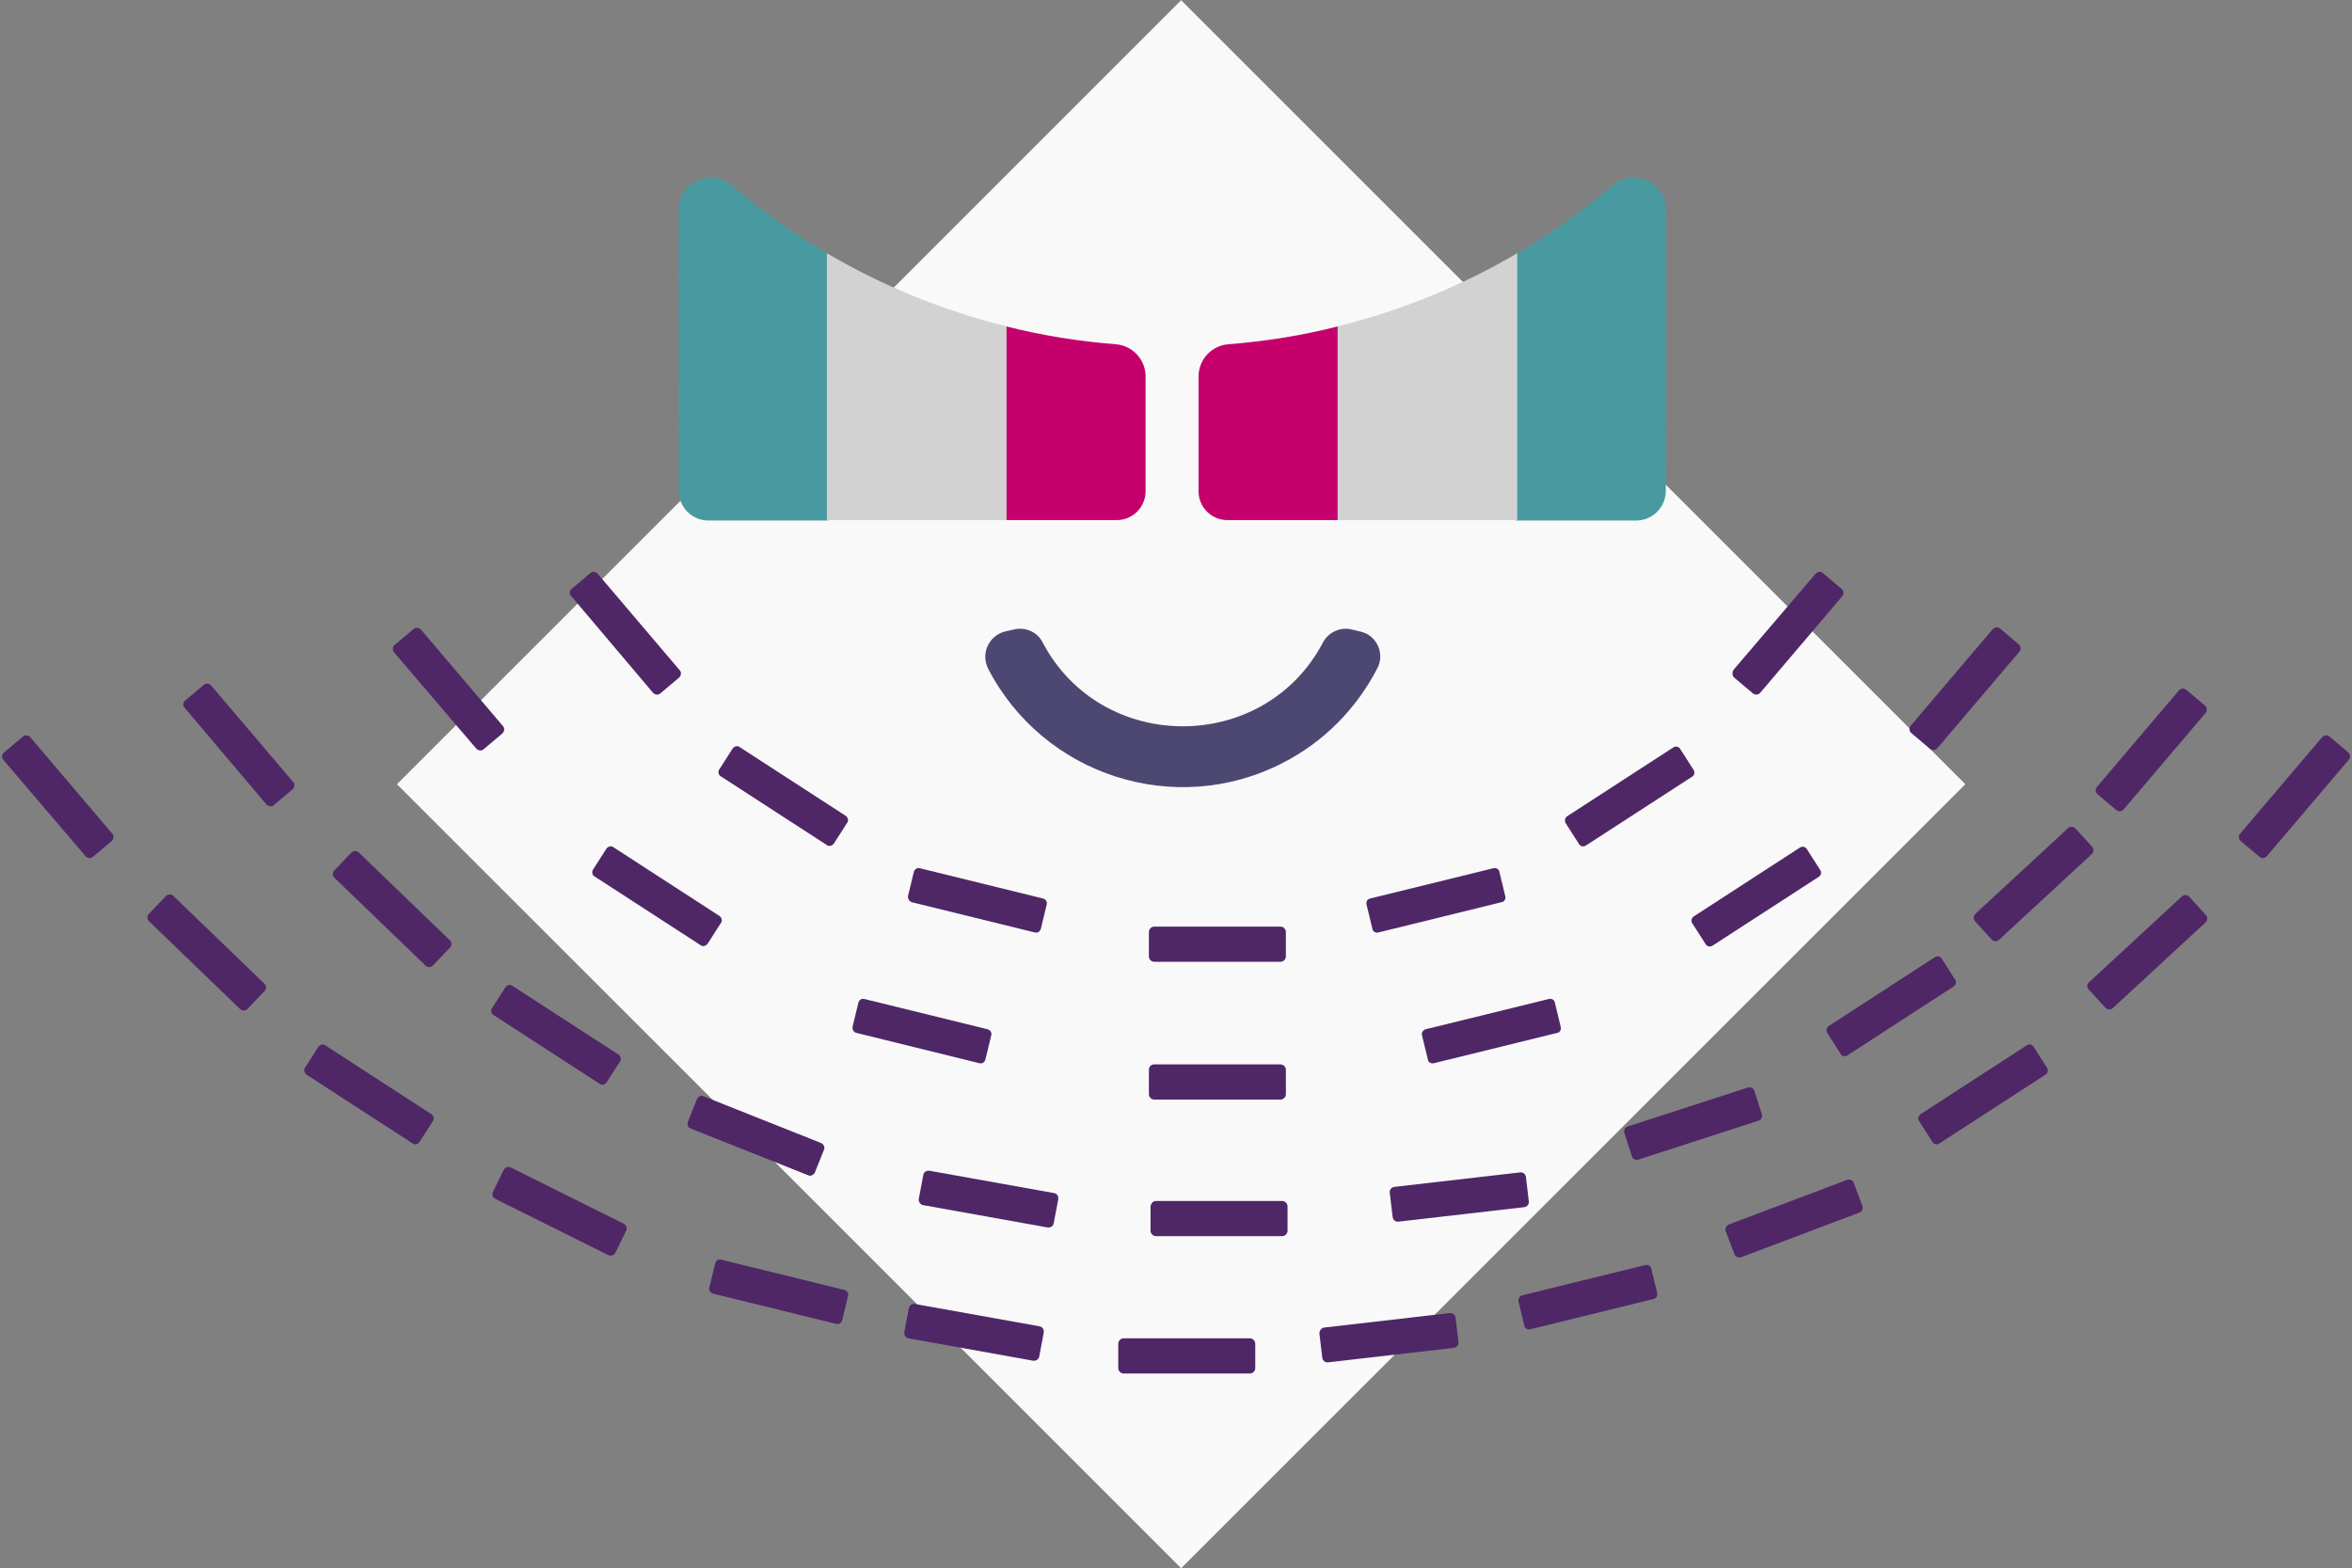 <?xml version="1.0" encoding="utf-8"?>
<!-- Generator: Adobe Illustrator 28.1.0, SVG Export Plug-In . SVG Version: 6.00 Build 0)  -->
<svg version="1.1" id="Capa_1" xmlns="http://www.w3.org/2000/svg" xmlns:xlink="http://www.w3.org/1999/xlink" x="0px" y="0px"
	 viewBox="0 0 568.3 379" style="enable-background:new 0 0 568.3 379;" xml:space="preserve">
<rect x="0" y="0" width="568.3" height="379" fill="#808080" stroke="none"/>
<style type="text/css">
	.st0{fill:#F9F9F9;}
	.st1{fill:#499AA0;}
	.st2{fill:#D2D2D2;}
	.st3{fill:#C5006C;}
	.st4{fill:#4C4871;}
	.st5{fill:#4F2766;}
</style>
<g id="Grupo_17833" transform="translate(-303.885 -181.702)">
	
		<rect id="Rectángulo_24471" x="455.4" y="237.2" transform="matrix(0.707 -0.707 0.707 0.707 -89.865 525.495)" class="st0" width="268" height="268"/>
	<g id="Grupo_17832" transform="translate(303.885 224.601)">
		<path id="Trazado_15616" class="st1" d="M200.2,18.5c-8.3-4.8-16.1-10.4-23.4-16.6C171.9-2.3,164.1,1,164,7.4
			c-0.1,0,0,68.2,0,68.3c0,4,3.2,7.2,7.2,7.2l0,0h29V18.5z"/>
		<path id="Trazado_15617" class="st2" d="M199.8,82.8h43.5V36c-15.3-3.8-29.9-9.7-43.5-17.7V82.8z"/>
		<path id="Trazado_15618" class="st3" d="M276.8,47.9c-0.1-4-3.2-7.3-7.2-7.6c-8.9-0.7-17.7-2.1-26.4-4.3v46.8h26.6
			c3.8,0,6.9-3,7-6.8L276.8,47.9z"/>
		<path id="Trazado_15619" class="st1" d="M366.3,18.5c8.3-4.8,16.1-10.4,23.4-16.6c4.9-4.2,12.7-0.9,12.8,5.5c0.1,0,0,68.2,0,68.3
			c0,4-3.2,7.2-7.2,7.2h-29V18.5z"/>
		<path id="Trazado_15620" class="st2" d="M366.6,82.8h-43.5V36c15.3-3.8,29.9-9.7,43.5-17.7V82.8z"/>
		<path id="Trazado_15621" class="st3" d="M289.6,47.9c0.1-4,3.2-7.3,7.2-7.6c8.9-0.7,17.7-2.1,26.4-4.3v46.8h-26.6
			c-3.8,0-6.9-3-7-6.8L289.6,47.9z"/>
		<path id="Trazado_15622" class="st4" d="M326.5,109.2c-2.7-0.6-5.5,0.7-6.8,3.1c-14.2,27.1-53.6,27.1-67.8,0
			c-1.3-2.5-4.1-3.7-6.8-3.1l-2.2,0.5c-3.3,0.8-5.4,4.1-4.7,7.4c0.1,0.5,0.3,1,0.5,1.5c13.4,26,45.3,36.2,71.2,22.9
			c9.8-5,17.8-13,22.9-22.9c1.6-3,0.4-6.8-2.7-8.4c-0.5-0.2-1-0.4-1.5-0.5L326.5,109.2z"/>
		<g id="Grupo_17831" transform="translate(0 94.739)">
			<path id="Rectángulo_24472" class="st5" d="M278.9,86.3h30.5c0.7,0,1.3,0.6,1.3,1.3v5.9c0,0.7-0.6,1.3-1.3,1.3h-30.5
				c-0.7,0-1.3-0.6-1.3-1.3v-5.9C277.6,86.9,278.2,86.3,278.9,86.3z"/>
			<path id="Rectángulo_24473" class="st5" d="M278.9,119.6h30.5c0.7,0,1.3,0.6,1.3,1.3v5.9c0,0.7-0.6,1.3-1.3,1.3h-30.5
				c-0.7,0-1.3-0.6-1.3-1.3v-5.9C277.6,120.1,278.2,119.6,278.9,119.6z"/>
			<path id="Rectángulo_24474" class="st5" d="M279.3,152.6h30.5c0.7,0,1.3,0.6,1.3,1.3v5.9c0,0.7-0.6,1.3-1.3,1.3h-30.5
				c-0.7,0-1.3-0.6-1.3-1.3v-5.9C278.1,153.2,278.6,152.6,279.3,152.6z"/>
			<path id="Rectángulo_24475" class="st5" d="M271.5,185.8H302c0.7,0,1.3,0.6,1.3,1.3v5.9c0,0.7-0.6,1.3-1.3,1.3h-30.5
				c-0.7,0-1.3-0.6-1.3-1.3v-5.9C270.2,186.4,270.8,185.8,271.5,185.8z"/>
			<path id="Rectángulo_24476" class="st5" d="M331.1,79.5l29.7-7.3c0.7-0.2,1.4,0.2,1.5,0.9l1.4,5.8c0.2,0.7-0.2,1.4-0.9,1.5
				l-29.7,7.3c-0.7,0.2-1.4-0.2-1.5-0.9l-1.4-5.8C330,80.3,330.4,79.6,331.1,79.5z"/>
			<path id="Rectángulo_24477" class="st5" d="M344.5,111.1l29.7-7.3c0.7-0.2,1.4,0.2,1.5,0.9l1.4,5.8c0.2,0.7-0.2,1.4-0.9,1.5
				l-29.7,7.3c-0.7,0.2-1.4-0.2-1.5-0.9l-1.4-5.8C343.4,112,343.8,111.3,344.5,111.1z"/>
			<path id="Rectángulo_24478" class="st5" d="M336.9,149.2l30.4-3.5c0.7-0.1,1.3,0.4,1.4,1.1l0.7,5.9c0.1,0.7-0.4,1.3-1.1,1.4
				l-30.4,3.5c-0.7,0.1-1.3-0.4-1.4-1.1l-0.7-5.9C335.7,149.9,336.2,149.3,336.9,149.2z"/>
			<path id="Rectángulo_24479" class="st5" d="M319.9,183.2l30.4-3.5c0.7-0.1,1.3,0.4,1.4,1.1l0.7,5.9c0.1,0.7-0.4,1.3-1.1,1.4
				l-30.4,3.5c-0.7,0.1-1.3-0.4-1.4-1.1l-0.7-5.9C318.8,183.9,319.3,183.3,319.9,183.2z"/>
			<path id="Rectángulo_24480" class="st5" d="M393.3,134.6l29-9.4c0.7-0.2,1.4,0.1,1.6,0.8l1.8,5.6c0.2,0.7-0.1,1.4-0.8,1.6
				l-29,9.4c-0.7,0.2-1.4-0.1-1.6-0.8l-1.8-5.6C392.3,135.5,392.6,134.8,393.3,134.6z"/>
			<path id="Rectángulo_24481" class="st5" d="M417.7,158.3l28.6-10.8c0.7-0.2,1.4,0.1,1.6,0.7l2.1,5.6c0.2,0.7-0.1,1.4-0.7,1.6
				l-28.6,10.8c-0.7,0.2-1.4-0.1-1.6-0.7L417,160C416.7,159.3,417.1,158.6,417.7,158.3z"/>
			<path id="Rectángulo_24482" class="st5" d="M367.8,175.4l29.7-7.3c0.7-0.2,1.4,0.2,1.5,0.9l1.4,5.8c0.2,0.7-0.2,1.4-0.9,1.5
				l-29.7,7.3c-0.7,0.2-1.4-0.2-1.5-0.9l-1.4-5.8C366.8,176.2,367.2,175.5,367.8,175.4z"/>
			<path id="Rectángulo_24483" class="st5" d="M378.7,59.6l25.6-16.6c0.6-0.4,1.4-0.2,1.7,0.4l3.2,5c0.4,0.6,0.2,1.4-0.4,1.7
				l-25.6,16.6c-0.6,0.4-1.4,0.2-1.7-0.4l-3.2-5C378,60.7,378.1,60,378.7,59.6z"/>
			<path id="Rectángulo_24484" class="st5" d="M409.3,83.8l25.6-16.6c0.6-0.4,1.4-0.2,1.7,0.4l3.2,5c0.4,0.6,0.2,1.4-0.4,1.7
				l-25.6,16.6c-0.6,0.4-1.4,0.2-1.7-0.4l-3.2-5C408.5,85,408.7,84.2,409.3,83.8z"/>
			<path id="Rectángulo_24485" class="st5" d="M441.9,110.3l25.6-16.6c0.6-0.4,1.4-0.2,1.7,0.4l3.2,5c0.4,0.6,0.2,1.4-0.4,1.7
				l-25.6,16.6c-0.6,0.4-1.4,0.2-1.7-0.4l-3.2-5C441.2,111.5,441.3,110.7,441.9,110.3z"/>
			<path id="Rectángulo_24486" class="st5" d="M477.3,83.2l22.4-20.7c0.5-0.5,1.3-0.4,1.8,0.1l4,4.4c0.5,0.5,0.4,1.3-0.1,1.8
				l-22.4,20.7c-0.5,0.5-1.3,0.4-1.8-0.1l-4-4.4C476.8,84.5,476.8,83.7,477.3,83.2z"/>
			<path id="Rectángulo_24487" class="st5" d="M504.7,99.8L527.2,79c0.5-0.5,1.3-0.4,1.8,0.1l4,4.4c0.5,0.5,0.4,1.3-0.1,1.8
				L510.5,106c-0.5,0.5-1.3,0.4-1.8-0.1l-4-4.4C504.2,101,504.2,100.2,504.7,99.8z"/>
			<path id="Rectángulo_24488" class="st5" d="M464.1,131.6l25.6-16.6c0.6-0.4,1.4-0.2,1.7,0.4l3.2,5c0.4,0.6,0.2,1.4-0.4,1.7
				l-25.6,16.6c-0.6,0.4-1.4,0.2-1.7-0.4l-3.2-5C463.3,132.8,463.5,132,464.1,131.6z"/>
			<path id="Rectángulo_24489" class="st5" d="M418.9,24.2L438.7,1c0.5-0.5,1.2-0.6,1.8-0.1l4.5,3.8c0.5,0.5,0.6,1.2,0.1,1.8
				l-19.8,23.3c-0.5,0.5-1.2,0.6-1.8,0.1l-4.5-3.8C418.5,25.6,418.5,24.8,418.9,24.2z"/>
			<path id="Rectángulo_24490" class="st5" d="M461.7,37.7l19.8-23.3c0.5-0.5,1.2-0.6,1.8-0.1l4.5,3.8c0.5,0.5,0.6,1.2,0.1,1.8
				l-19.8,23.3c-0.5,0.5-1.2,0.6-1.8,0.1l-4.5-3.8C461.3,39.1,461.2,38.3,461.7,37.7z"/>
			<path id="Rectángulo_24491" class="st5" d="M506.7,52.5l19.8-23.3c0.5-0.5,1.2-0.6,1.8-0.1l4.5,3.8c0.5,0.5,0.6,1.2,0.1,1.8
				L513.1,58c-0.5,0.5-1.2,0.6-1.8,0.1l-4.5-3.8C506.3,53.9,506.2,53.1,506.7,52.5z"/>
			<path id="Rectángulo_24492" class="st5" d="M541.3,63.8l19.8-23.3c0.5-0.5,1.2-0.6,1.8-0.1l4.5,3.8c0.5,0.5,0.6,1.2,0.1,1.8
				l-19.8,23.3c-0.5,0.5-1.2,0.6-1.8,0.1l-4.5-3.8C540.9,65.1,540.8,64.3,541.3,63.8z"/>
			<path id="Rectángulo_24493" class="st5" d="M219.4,78.9l1.4-5.8c0.2-0.7,0.8-1.1,1.5-0.9l29.7,7.3c0.7,0.2,1.1,0.8,0.9,1.5
				l-1.4,5.8c-0.2,0.7-0.8,1.1-1.5,0.9l-29.7-7.3C219.7,80.2,219.3,79.5,219.4,78.9z"/>
			<path id="Rectángulo_24494" class="st5" d="M206,110.5l1.4-5.8c0.2-0.7,0.8-1.1,1.5-0.9l29.7,7.3c0.7,0.2,1.1,0.8,0.9,1.5
				l-1.4,5.8c-0.2,0.7-0.8,1.1-1.5,0.9L207,112C206.3,111.9,205.9,111.2,206,110.5z"/>
			<path id="Rectángulo_24495" class="st5" d="M166.2,133.5l2.2-5.5c0.3-0.6,1-1,1.6-0.7l28.4,11.3c0.6,0.3,1,1,0.7,1.6l-2.2,5.5
				c-0.3,0.6-1,1-1.6,0.7l-28.4-11.3C166.3,134.9,166,134.2,166.2,133.5z"/>
			<path id="Rectángulo_24496" class="st5" d="M222,152.1l1.1-5.8c0.1-0.7,0.8-1.1,1.5-1l30.1,5.4c0.7,0.1,1.1,0.8,1,1.5l-1.1,5.8
				c-0.1,0.7-0.8,1.1-1.5,1l-30.1-5.4C222.4,153.5,221.9,152.8,222,152.1z"/>
			<path id="Rectángulo_24497" class="st5" d="M218.5,184.3l1.1-5.8c0.1-0.7,0.8-1.1,1.5-1l30.1,5.4c0.7,0.1,1.1,0.8,1,1.5
				l-1.1,5.8c-0.1,0.7-0.8,1.1-1.5,1l-30.1-5.4C218.9,185.7,218.4,185,218.5,184.3z"/>
			<path id="Rectángulo_24498" class="st5" d="M171.4,173.5l1.4-5.8c0.2-0.7,0.8-1.1,1.5-0.9l29.7,7.3c0.7,0.2,1.1,0.8,0.9,1.5
				l-1.4,5.8c-0.2,0.7-0.8,1.1-1.5,0.9l-29.7-7.3C171.6,174.8,171.2,174.1,171.4,173.5z"/>
			<path id="Rectángulo_24499" class="st5" d="M173.8,48.3l3.2-5c0.4-0.6,1.2-0.8,1.7-0.4l25.6,16.6c0.6,0.4,0.8,1.2,0.4,1.7
				l-3.2,5c-0.4,0.6-1.2,0.8-1.7,0.4L174.2,50C173.6,49.7,173.4,48.9,173.8,48.3z"/>
			<path id="Rectángulo_24500" class="st5" d="M143.3,72.5l3.2-5c0.4-0.6,1.2-0.8,1.7-0.4l25.6,16.6c0.6,0.4,0.8,1.2,0.4,1.7
				l-3.2,5c-0.4,0.6-1.2,0.8-1.7,0.4l-25.6-16.6C143.1,73.9,142.9,73.1,143.3,72.5z"/>
			<path id="Rectángulo_24501" class="st5" d="M118.9,106l3.2-5c0.4-0.6,1.2-0.8,1.7-0.4l25.6,16.6c0.6,0.4,0.8,1.2,0.4,1.7l-3.2,5
				c-0.4,0.6-1.2,0.8-1.7,0.4l-25.6-16.6C118.7,107.4,118.5,106.6,118.9,106z"/>
			<path id="Rectángulo_24502" class="st5" d="M119.1,150.4l2.6-5.3c0.3-0.6,1.1-0.9,1.7-0.6l27.3,13.6c0.6,0.3,0.9,1.1,0.6,1.7
				l-2.6,5.3c-0.3,0.6-1.1,0.9-1.7,0.6l-27.3-13.6C119,151.8,118.8,151.1,119.1,150.4z"/>
			<path id="Rectángulo_24503" class="st5" d="M80.8,72.7l4.1-4.3c0.5-0.5,1.3-0.5,1.8,0l22,21.2c0.5,0.5,0.5,1.3,0,1.8l-4.1,4.3
				c-0.5,0.5-1.3,0.5-1.8,0l-22-21.2C80.3,74,80.3,73.2,80.8,72.7z"/>
			<path id="Rectángulo_24504" class="st5" d="M36,83.2l4.1-4.3c0.5-0.5,1.3-0.5,1.8,0l22,21.2c0.5,0.5,0.5,1.3,0,1.8l-4.1,4.3
				c-0.5,0.5-1.3,0.5-1.8,0L36,85C35.5,84.5,35.5,83.7,36,83.2z"/>
			<path id="Rectángulo_24505" class="st5" d="M73.7,120.4l3.2-5c0.4-0.6,1.2-0.8,1.7-0.4l25.6,16.6c0.6,0.4,0.8,1.2,0.4,1.7
				l-3.2,5c-0.4,0.6-1.2,0.8-1.7,0.4l-25.6-16.6C73.5,121.7,73.3,120.9,73.7,120.4z"/>
			<path id="Rectángulo_24506" class="st5" d="M138.1,4.7l4.5-3.8c0.5-0.5,1.3-0.4,1.8,0.1l19.8,23.3c0.5,0.5,0.4,1.3-0.1,1.8
				l-4.5,3.8c-0.5,0.5-1.3,0.4-1.8-0.1L138,6.4C137.5,5.9,137.6,5.1,138.1,4.7z"/>
			<path id="Rectángulo_24507" class="st5" d="M95.4,18.2l4.5-3.8c0.5-0.5,1.3-0.4,1.8,0.1l19.8,23.3c0.5,0.5,0.4,1.3-0.1,1.8
				l-4.5,3.8c-0.5,0.5-1.3,0.4-1.8-0.1L95.2,20C94.8,19.4,94.8,18.6,95.4,18.2z"/>
			<path id="Rectángulo_24508" class="st5" d="M44.7,31.7l4.5-3.8c0.5-0.5,1.3-0.4,1.8,0.1l19.8,23.3c0.5,0.5,0.4,1.3-0.1,1.8
				l-4.5,3.8c-0.5,0.5-1.3,0.4-1.8-0.1L44.6,33.4C44.1,32.9,44.2,32.1,44.7,31.7z"/>
			<path id="Rectángulo_24509" class="st5" d="M1,44.2l4.5-3.8C6,39.9,6.8,40,7.3,40.5l19.8,23.3c0.5,0.5,0.4,1.3-0.1,1.8l-4.5,3.8
				c-0.5,0.5-1.3,0.4-1.8-0.1L0.8,46C0.4,45.4,0.4,44.6,1,44.2z"/>
		</g>
	</g>
</g>
</svg>
